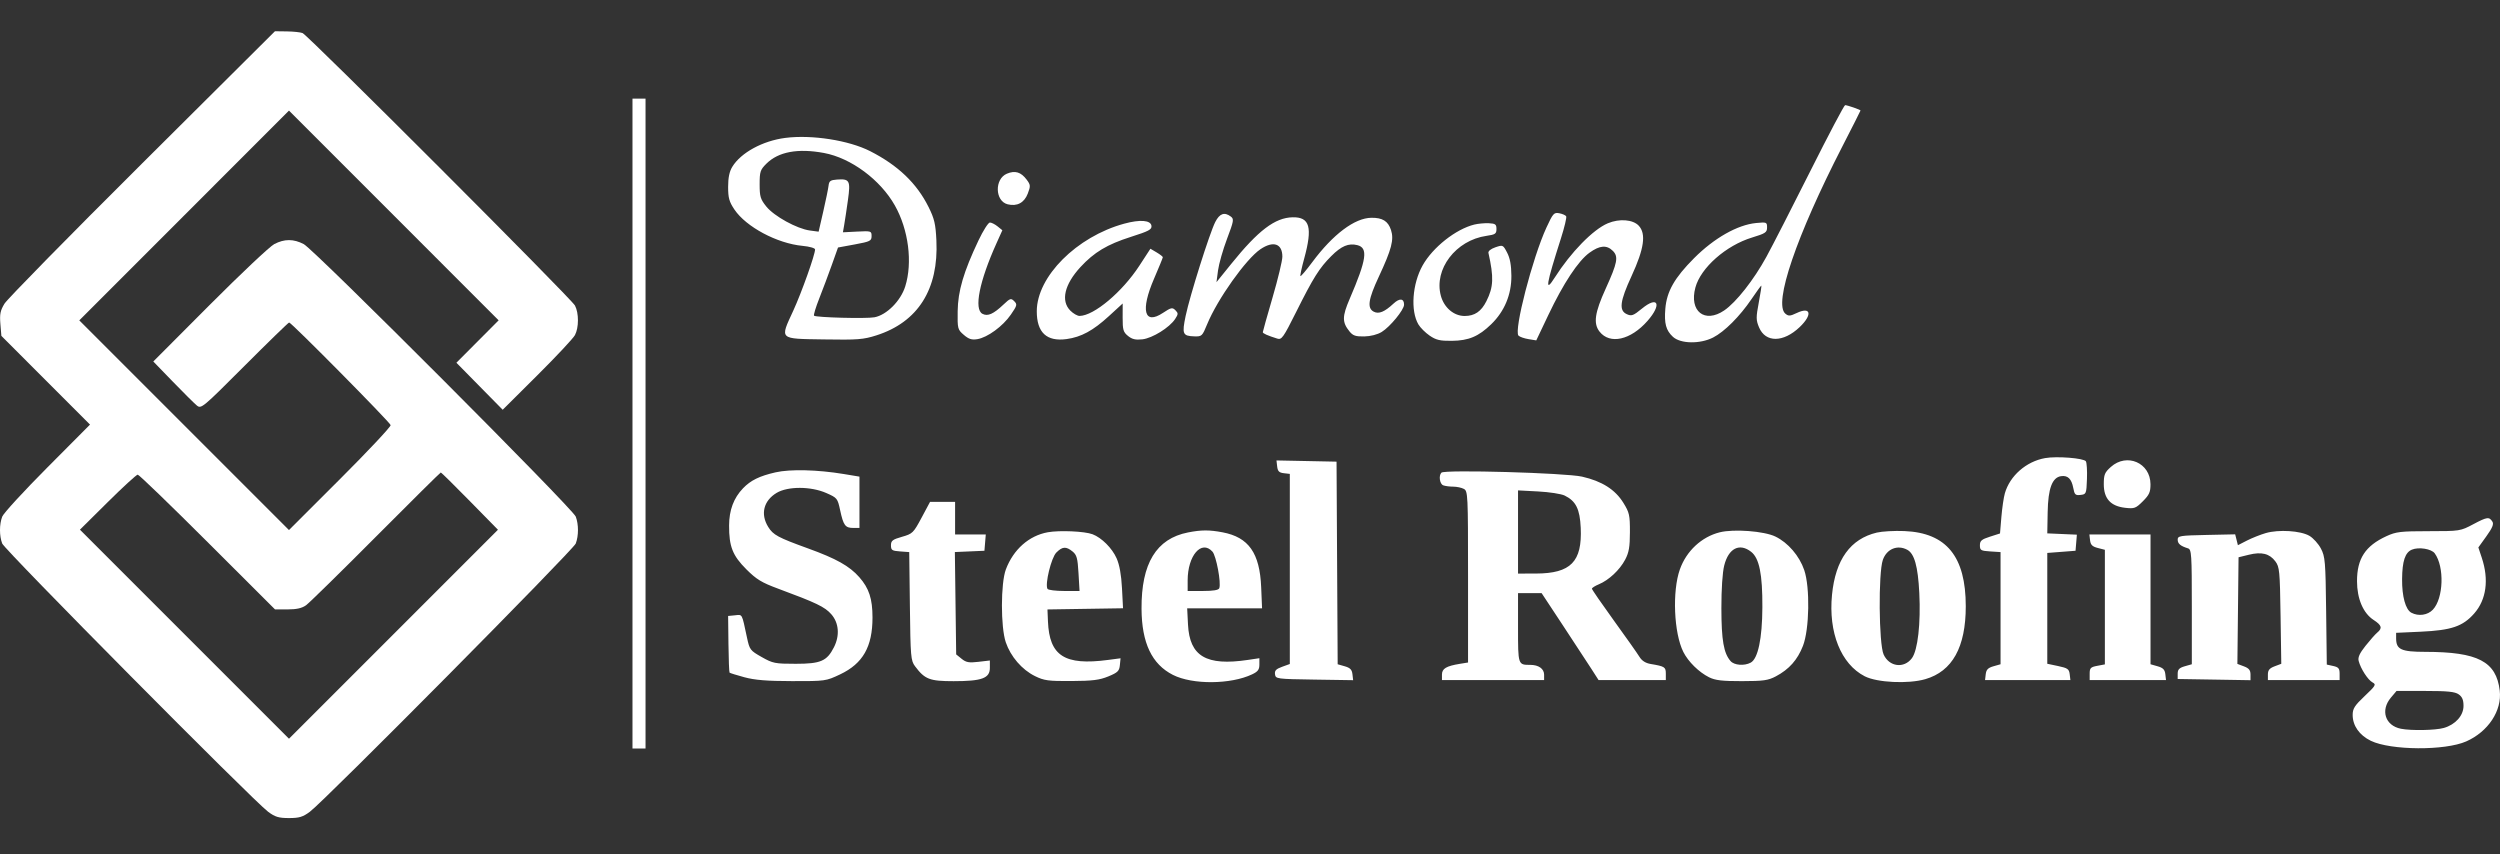 <svg width="240" height="82" viewBox="0 0 240 82" fill="none" xmlns="http://www.w3.org/2000/svg">
<rect x="0" y="0" width="240" height="82" fill="#333333" stroke="none"/>
<g clip-path="url(#clip0_2_18)">
<path fill-rule="evenodd" clip-rule="evenodd" d="M13.656 15.676C6.649 22.648 0.696 28.713 0.429 29.154C0.03 29.811 -0.041 30.162 0.037 31.101L0.132 32.245L4.387 36.504L8.641 40.762L4.538 44.886C2.282 47.153 0.335 49.273 0.213 49.596C-0.07 50.344 -0.071 51.424 0.21 52.177C0.439 52.788 24.309 76.868 25.739 77.93C26.413 78.43 26.757 78.534 27.742 78.534C28.728 78.534 29.071 78.43 29.745 77.93C31.175 76.868 55.046 52.788 55.274 52.177C55.555 51.427 55.555 50.347 55.274 49.596C54.985 48.823 30.163 23.956 29.159 23.434C28.177 22.923 27.307 22.923 26.326 23.434C25.9 23.656 23.114 26.282 20.134 29.27L14.717 34.703L16.587 36.634C17.616 37.697 18.652 38.726 18.89 38.922C19.313 39.271 19.415 39.187 23.478 35.12C25.764 32.832 27.689 30.96 27.757 30.96C27.974 30.96 37.443 40.532 37.501 40.811C37.532 40.959 35.348 43.286 32.649 45.982L27.741 50.885L17.676 40.82L7.612 30.756L17.677 20.686L27.742 10.616L37.806 20.684L47.869 30.752L45.842 32.787L43.815 34.822L46.037 37.08L48.259 39.337L51.578 36.035C53.403 34.219 55.031 32.48 55.195 32.17C55.577 31.449 55.578 30.057 55.198 29.333C54.846 28.663 29.57 3.381 29.044 3.173C28.844 3.094 28.167 3.023 27.539 3.015L26.396 3L13.656 15.676ZM45.105 48.107L47.803 50.856L37.773 60.887L27.742 70.917L17.708 60.883L7.674 50.849L10.339 48.208C11.805 46.755 13.102 45.566 13.222 45.566C13.342 45.566 16.357 48.477 19.921 52.035L26.401 58.503H27.613C28.473 58.503 28.986 58.387 29.379 58.105C29.684 57.886 32.7 54.928 36.081 51.532C39.463 48.136 42.269 45.358 42.318 45.358C42.367 45.358 43.621 46.595 45.105 48.107Z" fill="white"/>
<path fill-rule="evenodd" clip-rule="evenodd" d="M173.8 16.406C172.059 19.878 170.156 23.592 169.572 24.66C168.357 26.879 166.666 29.026 165.524 29.802C163.648 31.077 162.144 29.88 162.758 27.601C163.268 25.705 165.701 23.561 168.202 22.801C169.484 22.411 169.638 22.308 169.638 21.837C169.638 21.329 169.598 21.313 168.592 21.409C166.802 21.581 164.563 22.85 162.632 24.785C160.75 26.672 160.01 27.973 159.872 29.635C159.754 31.057 159.931 31.714 160.6 32.334C161.329 33.01 163.203 33.042 164.459 32.402C165.549 31.845 167.012 30.382 168.142 28.717C168.629 28 169.055 27.413 169.089 27.413C169.123 27.413 169.013 28.14 168.845 29.03C168.571 30.481 168.574 30.728 168.87 31.431C169.492 32.908 171.197 32.895 172.767 31.402C174.022 30.207 173.85 29.398 172.479 30.052C171.848 30.352 171.695 30.361 171.395 30.112C170.237 29.151 172.449 22.655 176.853 14.083C177.819 12.203 178.61 10.639 178.61 10.608C178.61 10.535 177.343 10.094 177.131 10.094C177.04 10.094 175.542 12.935 173.8 16.406ZM75.385 13.239C73.216 13.518 71.126 14.659 70.3 16.013C70.022 16.468 69.901 17.055 69.9 17.94C69.9 18.999 70.001 19.364 70.504 20.114C71.626 21.784 74.608 23.374 77.046 23.603C77.719 23.666 78.246 23.817 78.246 23.947C78.246 24.455 76.956 28.079 76.156 29.82C74.861 32.635 74.733 32.514 79.08 32.584C82.348 32.638 82.88 32.596 84.141 32.193C88.126 30.918 90.118 27.765 89.894 23.085C89.819 21.5 89.701 20.996 89.143 19.875C88.008 17.594 86.204 15.869 83.53 14.509C81.48 13.467 77.923 12.912 75.385 13.239ZM79.104 14.686C81.699 15.17 84.513 17.254 85.907 19.725C87.22 22.051 87.623 25.204 86.902 27.497C86.464 28.889 85.118 30.239 83.949 30.459C83.154 30.608 78.323 30.48 78.148 30.306C78.087 30.245 78.313 29.499 78.649 28.648C78.986 27.796 79.528 26.349 79.855 25.431L80.449 23.761L82.06 23.465C83.541 23.191 83.671 23.127 83.671 22.664C83.671 22.176 83.629 22.163 82.295 22.231L80.92 22.301L81.047 21.57C81.117 21.169 81.277 20.101 81.403 19.198C81.664 17.326 81.566 17.147 80.332 17.239C79.726 17.284 79.592 17.381 79.543 17.815C79.511 18.102 79.283 19.215 79.036 20.289L78.588 22.241L77.747 22.128C76.507 21.962 74.313 20.755 73.569 19.83C73 19.122 72.925 18.872 72.925 17.695C72.925 16.485 72.984 16.303 73.567 15.72C74.719 14.568 76.595 14.218 79.104 14.686ZM96.662 16.674C95.459 17.18 95.512 19.306 96.734 19.613C97.635 19.838 98.33 19.468 98.667 18.584C98.944 17.856 98.935 17.749 98.564 17.251C98.014 16.515 97.448 16.343 96.662 16.674ZM148.454 21.855C147.119 24.752 145.31 31.755 145.776 32.221C145.895 32.339 146.326 32.49 146.737 32.557L147.482 32.678L148.638 30.246C150.088 27.196 151.507 25.046 152.588 24.263C153.576 23.548 154.244 23.496 154.837 24.088C155.387 24.639 155.275 25.229 154.149 27.704C153.092 30.025 152.945 31.06 153.56 31.839C154.55 33.094 156.54 32.649 158.159 30.809C159.56 29.217 159.178 28.355 157.632 29.621C156.796 30.306 156.629 30.368 156.173 30.16C155.399 29.808 155.509 28.927 156.631 26.496C157.84 23.875 158.044 22.438 157.317 21.665C156.757 21.069 155.454 20.969 154.347 21.437C152.93 22.036 150.807 24.209 149.252 26.65C148.289 28.164 148.41 27.4 149.852 22.876C150.191 21.815 150.416 20.864 150.353 20.762C150.29 20.66 149.992 20.53 149.689 20.472C149.182 20.375 149.088 20.48 148.454 21.855ZM116.666 21.31C116.127 22.367 114.225 28.396 113.823 30.319C113.457 32.069 113.535 32.254 114.648 32.291C115.373 32.316 115.417 32.274 115.888 31.124C116.874 28.721 119.62 24.856 121.004 23.923C122.243 23.088 123.107 23.384 123.107 24.643C123.107 25.024 122.685 26.782 122.168 28.549C121.652 30.316 121.229 31.819 121.229 31.888C121.229 32.011 121.698 32.219 122.626 32.508C123.041 32.637 123.206 32.403 124.419 29.974C126.08 26.648 126.655 25.732 127.806 24.581C128.774 23.612 129.464 23.323 130.303 23.533C131.356 23.798 131.2 24.897 129.571 28.687C128.839 30.39 128.836 30.934 129.555 31.821C129.882 32.225 130.142 32.313 130.966 32.298C131.58 32.287 132.238 32.118 132.647 31.866C133.455 31.368 134.787 29.743 134.79 29.251C134.793 28.646 134.364 28.598 133.784 29.138C132.913 29.95 132.356 30.177 131.871 29.917C131.228 29.573 131.354 28.731 132.371 26.553C133.596 23.933 133.839 22.997 133.535 22.077C133.254 21.225 132.718 20.892 131.648 20.907C130.046 20.929 127.967 22.491 125.974 25.172C125.395 25.949 124.887 26.549 124.842 26.505C124.798 26.461 124.959 25.708 125.2 24.831C126.024 21.826 125.744 20.823 124.091 20.86C122.401 20.898 120.795 22.116 118.207 25.323L116.781 27.088L116.932 25.952C117.015 25.327 117.403 23.969 117.794 22.932C118.447 21.204 118.477 21.027 118.158 20.788C117.547 20.329 117.083 20.491 116.666 21.31ZM107.921 21.473C103.362 22.72 99.537 26.55 99.531 29.875C99.527 31.922 100.48 32.813 102.393 32.551C103.794 32.359 104.933 31.741 106.449 30.352L107.778 29.134L107.774 30.483C107.771 31.669 107.833 31.881 108.29 32.252C108.684 32.571 109.016 32.649 109.671 32.575C110.63 32.467 112.275 31.445 112.814 30.622C113.121 30.153 113.123 30.068 112.836 29.78C112.548 29.493 112.427 29.519 111.638 30.041C109.843 31.229 109.472 29.806 110.785 26.763C111.25 25.686 111.63 24.755 111.631 24.693C111.631 24.632 111.363 24.424 111.036 24.23L110.44 23.878L109.38 25.506C107.735 28.032 105.021 30.313 103.64 30.329C103.434 30.332 103.035 30.104 102.754 29.822C101.819 28.887 102.184 27.311 103.72 25.643C105.036 24.216 106.288 23.465 108.558 22.742C110.303 22.186 110.589 22.032 110.54 21.675C110.467 21.135 109.443 21.056 107.921 21.473ZM93.934 23.083C92.499 26.109 91.962 27.94 91.936 29.881C91.914 31.556 91.935 31.639 92.523 32.146C92.999 32.556 93.285 32.648 93.821 32.56C94.796 32.402 96.274 31.321 97.043 30.203C97.646 29.328 97.672 29.222 97.364 28.914C97.056 28.607 96.973 28.632 96.349 29.223C95.365 30.154 94.819 30.396 94.312 30.125C93.484 29.682 94.017 27.009 95.665 23.35L96.226 22.104L95.768 21.733C95.516 21.529 95.183 21.362 95.029 21.362C94.876 21.362 94.382 22.137 93.934 23.083ZM141.538 21.557C139.759 21.994 137.545 23.743 136.57 25.483C135.58 27.251 135.395 29.837 136.166 31.143C136.35 31.455 136.837 31.94 137.248 32.222C137.863 32.643 138.239 32.731 139.367 32.72C140.993 32.703 141.944 32.303 143.157 31.126C144.434 29.887 145.105 28.273 145.093 26.474C145.085 25.458 144.961 24.782 144.684 24.253C144.292 23.503 144.275 23.496 143.556 23.741C143.121 23.89 142.852 24.107 142.89 24.279C143.416 26.623 143.377 27.556 142.695 28.912C142.197 29.905 141.565 30.334 140.604 30.334C139.57 30.334 138.629 29.533 138.321 28.39C137.636 25.845 139.758 23.062 142.704 22.641C143.547 22.52 143.66 22.443 143.66 21.985C143.66 21.538 143.559 21.461 142.93 21.43C142.528 21.411 141.901 21.468 141.538 21.557Z" fill="white"/>
<path fill-rule="evenodd" clip-rule="evenodd" d="M196.33 43.977C194.516 44.301 192.95 45.672 192.466 47.358C192.354 47.747 192.204 48.773 192.132 49.638L192.001 51.212L191.036 51.521C190.228 51.78 190.071 51.915 190.071 52.352C190.071 52.826 190.16 52.879 191.062 52.937L192.053 53.001V58.384V63.768L191.375 63.961C190.852 64.11 190.681 64.284 190.631 64.721L190.564 65.288H194.661H198.758L198.691 64.725C198.634 64.232 198.494 64.133 197.582 63.941L196.539 63.721V58.401V53.082L197.895 52.978L199.251 52.873L199.316 52.101L199.38 51.328L197.959 51.266L196.539 51.204L196.576 49.162C196.617 46.891 197.012 45.835 197.865 45.711C198.507 45.618 198.869 45.968 199.033 46.843C199.154 47.491 199.237 47.57 199.733 47.513C200.277 47.45 200.296 47.403 200.348 45.988C200.378 45.184 200.33 44.418 200.243 44.284C200.044 43.98 197.449 43.777 196.33 43.977ZM122.608 44.782C122.66 45.239 122.796 45.376 123.248 45.428L123.822 45.494V54.619V63.744L123.079 64.013C122.499 64.222 122.351 64.38 122.401 64.733C122.464 65.174 122.551 65.186 126.184 65.241L129.901 65.298L129.835 64.726C129.784 64.284 129.615 64.111 129.092 63.962L128.416 63.769L128.362 54.044L128.308 44.319L125.424 44.26L122.541 44.202L122.608 44.782ZM202.645 44.823C202.046 45.359 201.964 45.559 201.964 46.487C201.964 47.869 202.621 48.592 204.02 48.75C204.903 48.849 205.036 48.8 205.714 48.122C206.333 47.503 206.449 47.242 206.446 46.478C206.435 44.433 204.181 43.451 202.645 44.823ZM74.447 45.346C72.909 45.698 72.064 46.112 71.33 46.876C70.433 47.809 69.998 48.973 69.993 50.45C69.986 52.465 70.328 53.334 71.649 54.654C72.615 55.62 73.113 55.924 74.683 56.505C78.377 57.873 79.184 58.261 79.804 58.967C80.537 59.801 80.633 61.012 80.055 62.144C79.381 63.467 78.786 63.724 76.389 63.724C74.396 63.724 74.195 63.684 73.118 63.073C72.012 62.446 71.961 62.378 71.708 61.195C71.205 58.841 71.29 58.997 70.563 59.068L69.9 59.133L69.931 61.815C69.948 63.29 69.996 64.531 70.038 64.574C70.08 64.616 70.72 64.815 71.46 65.016C72.465 65.288 73.624 65.383 76.039 65.387C79.236 65.393 79.289 65.385 80.652 64.74C82.841 63.703 83.76 62.088 83.76 59.281C83.76 57.484 83.429 56.473 82.493 55.41C81.551 54.34 80.287 53.631 77.574 52.649C74.682 51.602 74.224 51.355 73.747 50.584C72.984 49.349 73.303 48.067 74.559 47.315C75.634 46.673 77.84 46.678 79.315 47.327C80.372 47.791 80.407 47.835 80.654 48.982C80.967 50.438 81.147 50.682 81.907 50.682H82.508V48.219V45.756L80.995 45.505C78.478 45.088 75.858 45.024 74.447 45.346ZM138.376 45.375C138.096 45.662 138.21 46.461 138.549 46.591C138.731 46.661 139.159 46.718 139.502 46.718C139.844 46.718 140.306 46.815 140.528 46.934C140.917 47.142 140.932 47.457 140.932 55.375V63.6L140.149 63.727C138.835 63.941 138.428 64.186 138.428 64.763V65.288H143.331H148.235V64.774C148.235 64.203 147.71 63.828 146.909 63.828C145.725 63.828 145.731 63.846 145.731 60.258V56.942H146.864H147.996L150.027 60.02C151.144 61.713 152.374 63.591 152.761 64.193L153.464 65.288H156.692H159.919V64.677C159.919 64.035 159.82 63.971 158.459 63.741C157.966 63.657 157.615 63.431 157.38 63.044C157.188 62.729 156.085 61.165 154.928 59.568C153.772 57.971 152.825 56.597 152.825 56.516C152.825 56.434 153.125 56.243 153.492 56.091C154.447 55.695 155.491 54.718 156.015 53.728C156.376 53.046 156.469 52.512 156.472 51.084C156.476 49.453 156.421 49.205 155.845 48.273C155.056 46.996 153.792 46.194 151.881 45.758C150.299 45.397 138.674 45.067 138.376 45.375ZM150.209 47.574C151.287 48.101 151.668 48.867 151.75 50.671C151.897 53.925 150.795 55.051 147.452 55.06L145.731 55.064V51.072V47.078L147.672 47.18C148.739 47.236 149.881 47.413 150.209 47.574ZM88.468 49.705C87.686 51.165 87.606 51.243 86.592 51.532C85.683 51.791 85.533 51.907 85.533 52.353C85.533 52.815 85.632 52.88 86.41 52.937L87.286 53.001L87.349 58.191C87.407 63.054 87.438 63.417 87.841 63.957C88.781 65.215 89.241 65.393 91.547 65.393C94.266 65.393 95.027 65.113 95.027 64.114V63.407L93.93 63.536C93.019 63.643 92.746 63.594 92.313 63.243L91.793 62.822L91.73 57.91L91.667 52.997L93.086 52.935L94.505 52.873L94.57 52.091L94.635 51.309H93.162H91.689V49.744V48.179H90.487H89.285L88.468 49.705ZM237.436 50.325C236.195 50.984 236.156 50.99 233.158 50.993C230.446 50.995 230.025 51.045 229.092 51.475C227.071 52.407 226.273 53.628 226.273 55.789C226.273 57.478 226.868 58.871 227.867 59.517C228.646 60.022 228.729 60.305 228.22 60.725C228.029 60.882 227.521 61.455 227.091 61.998C226.516 62.723 226.342 63.11 226.433 63.458C226.628 64.203 227.324 65.278 227.764 65.514C228.131 65.71 228.067 65.821 227.01 66.82C226.041 67.736 225.855 68.029 225.856 68.635C225.857 69.668 226.502 70.585 227.602 71.118C229.514 72.043 234.723 72.076 236.759 71.175C238.868 70.242 240.202 68.22 239.975 66.301C239.643 63.5 237.88 62.581 232.825 62.578C230.51 62.576 230.028 62.353 230.028 61.282V60.751L232.376 60.644C235.334 60.509 236.429 60.137 237.523 58.894C238.69 57.569 238.951 55.653 238.252 53.549L237.922 52.555L238.697 51.476C239.267 50.684 239.419 50.314 239.274 50.083C238.963 49.591 238.772 49.616 237.436 50.325ZM100.589 51.097C98.781 51.423 97.287 52.746 96.564 54.661C96.063 55.989 96.058 60.201 96.555 61.66C97.024 63.034 98.108 64.29 99.357 64.905C100.235 65.337 100.632 65.391 102.852 65.379C104.881 65.368 105.553 65.284 106.399 64.936C107.304 64.563 107.451 64.419 107.508 63.85L107.573 63.195L106.36 63.355C102.199 63.904 100.739 62.965 100.604 59.655L100.556 58.507L104.184 58.45L107.811 58.393L107.711 56.465C107.643 55.176 107.472 54.225 107.193 53.594C106.764 52.625 105.758 51.62 104.885 51.288C104.129 51.001 101.719 50.894 100.589 51.097ZM114.046 51.115C111.005 51.713 109.56 54.089 109.587 58.446C109.607 61.725 110.577 63.765 112.603 64.791C114.475 65.74 118.143 65.715 120.199 64.739C120.759 64.474 120.901 64.283 120.901 63.797V63.188L119.805 63.351C115.8 63.95 114.202 63.007 114.048 59.957L113.969 58.403H117.563H121.158L121.073 56.368C120.937 53.092 119.872 51.577 117.37 51.103C116.09 50.86 115.33 50.863 114.046 51.115ZM165.085 51.104C163.346 51.543 161.896 52.895 161.268 54.661C160.522 56.76 160.691 60.774 161.6 62.587C162.07 63.523 163.097 64.533 164.07 65.018C164.665 65.314 165.327 65.392 167.223 65.389C169.287 65.386 169.742 65.322 170.485 64.928C171.757 64.253 172.561 63.348 173.085 62.001C173.704 60.41 173.772 56.382 173.207 54.729C172.739 53.361 171.651 52.095 170.438 51.508C169.354 50.983 166.435 50.763 165.085 51.104ZM180.177 51.128C177.641 51.73 176.206 53.719 175.873 57.095C175.516 60.718 176.731 63.748 179.012 64.922C180.198 65.532 183.196 65.675 184.833 65.199C187.427 64.445 188.714 62.126 188.714 58.205C188.714 53.424 186.861 51.151 182.823 50.982C181.874 50.942 180.684 51.008 180.177 51.128ZM217.509 51.177C216.993 51.328 216.18 51.651 215.704 51.895L214.838 52.339L214.708 51.818L214.577 51.296L211.818 51.355C209.271 51.408 209.058 51.443 209.058 51.807C209.058 52.195 209.324 52.419 210.049 52.643C210.385 52.747 210.415 53.2 210.415 58.262V63.768L209.736 63.962C209.208 64.114 209.058 64.27 209.058 64.67V65.184L212.553 65.241L216.048 65.299V64.754C216.048 64.339 215.898 64.152 215.419 63.971L214.789 63.734L214.845 58.617L214.901 53.499L215.888 53.256C217.114 52.953 217.875 53.143 218.434 53.891C218.834 54.426 218.87 54.803 218.934 59.096L219.003 63.724L218.36 63.967C217.871 64.151 217.718 64.338 217.718 64.749V65.288H221.16H224.603V64.679C224.603 64.174 224.498 64.047 223.987 63.935L223.372 63.799L223.309 58.649C223.252 53.892 223.214 53.436 222.809 52.665C222.569 52.206 222.071 51.655 221.704 51.44C220.858 50.946 218.755 50.814 217.509 51.177ZM200.646 51.87C200.697 52.306 200.864 52.471 201.39 52.606L202.068 52.781V58.281V63.781L201.338 63.919C200.699 64.038 200.608 64.133 200.608 64.672V65.288H204.273H207.938L207.872 64.721C207.822 64.284 207.651 64.11 207.128 63.961L206.45 63.768V57.538V51.309H203.515H200.58L200.646 51.87ZM102.965 52.943C103.368 53.27 103.453 53.579 103.537 55.03L103.636 56.734H102.161C101.349 56.734 100.629 56.643 100.561 56.533C100.295 56.102 100.92 53.534 101.409 53.045C101.994 52.46 102.341 52.438 102.965 52.943ZM116.395 52.956C116.757 53.356 117.245 55.962 117.052 56.465C116.982 56.649 116.487 56.734 115.482 56.734H114.015V55.721C114.015 53.333 115.341 51.792 116.395 52.956ZM168.112 52.976C168.893 53.59 169.203 55.124 169.188 58.298C169.175 61.306 168.767 63.239 168.067 63.614C167.451 63.944 166.487 63.868 166.134 63.463C165.474 62.707 165.258 61.469 165.253 58.403C165.25 56.554 165.357 54.95 165.527 54.279C165.944 52.63 166.997 52.099 168.112 52.976ZM183.094 52.777C183.783 53.145 184.124 54.368 184.253 56.924C184.399 59.845 184.107 62.426 183.545 63.183C182.786 64.203 181.361 64.018 180.827 62.829C180.367 61.807 180.312 54.995 180.754 53.746C181.125 52.696 182.151 52.271 183.094 52.777ZM233.733 53.12C234.679 54.413 234.58 57.438 233.557 58.527C233.058 59.059 232.171 59.185 231.492 58.822C230.932 58.522 230.585 57.262 230.601 55.586C230.617 53.861 230.89 53.041 231.538 52.767C232.194 52.49 233.417 52.687 233.733 53.12ZM236.033 66.657C236.372 66.894 236.497 67.192 236.497 67.765C236.497 68.696 235.723 69.562 234.605 69.883C233.807 70.112 231.464 70.156 230.486 69.96C228.976 69.658 228.503 68.189 229.525 66.974L230.066 66.332H232.817C234.97 66.332 235.67 66.403 236.033 66.657Z" fill="white"/>
<rect x="60.719" y="9.468" width="1.252" height="62.389" fill="white"/>
</g>
<defs>
<clipPath id="clip0_2_18">
<rect width="240" height="82" fill="white"/>
</clipPath>
</defs>
</svg>
